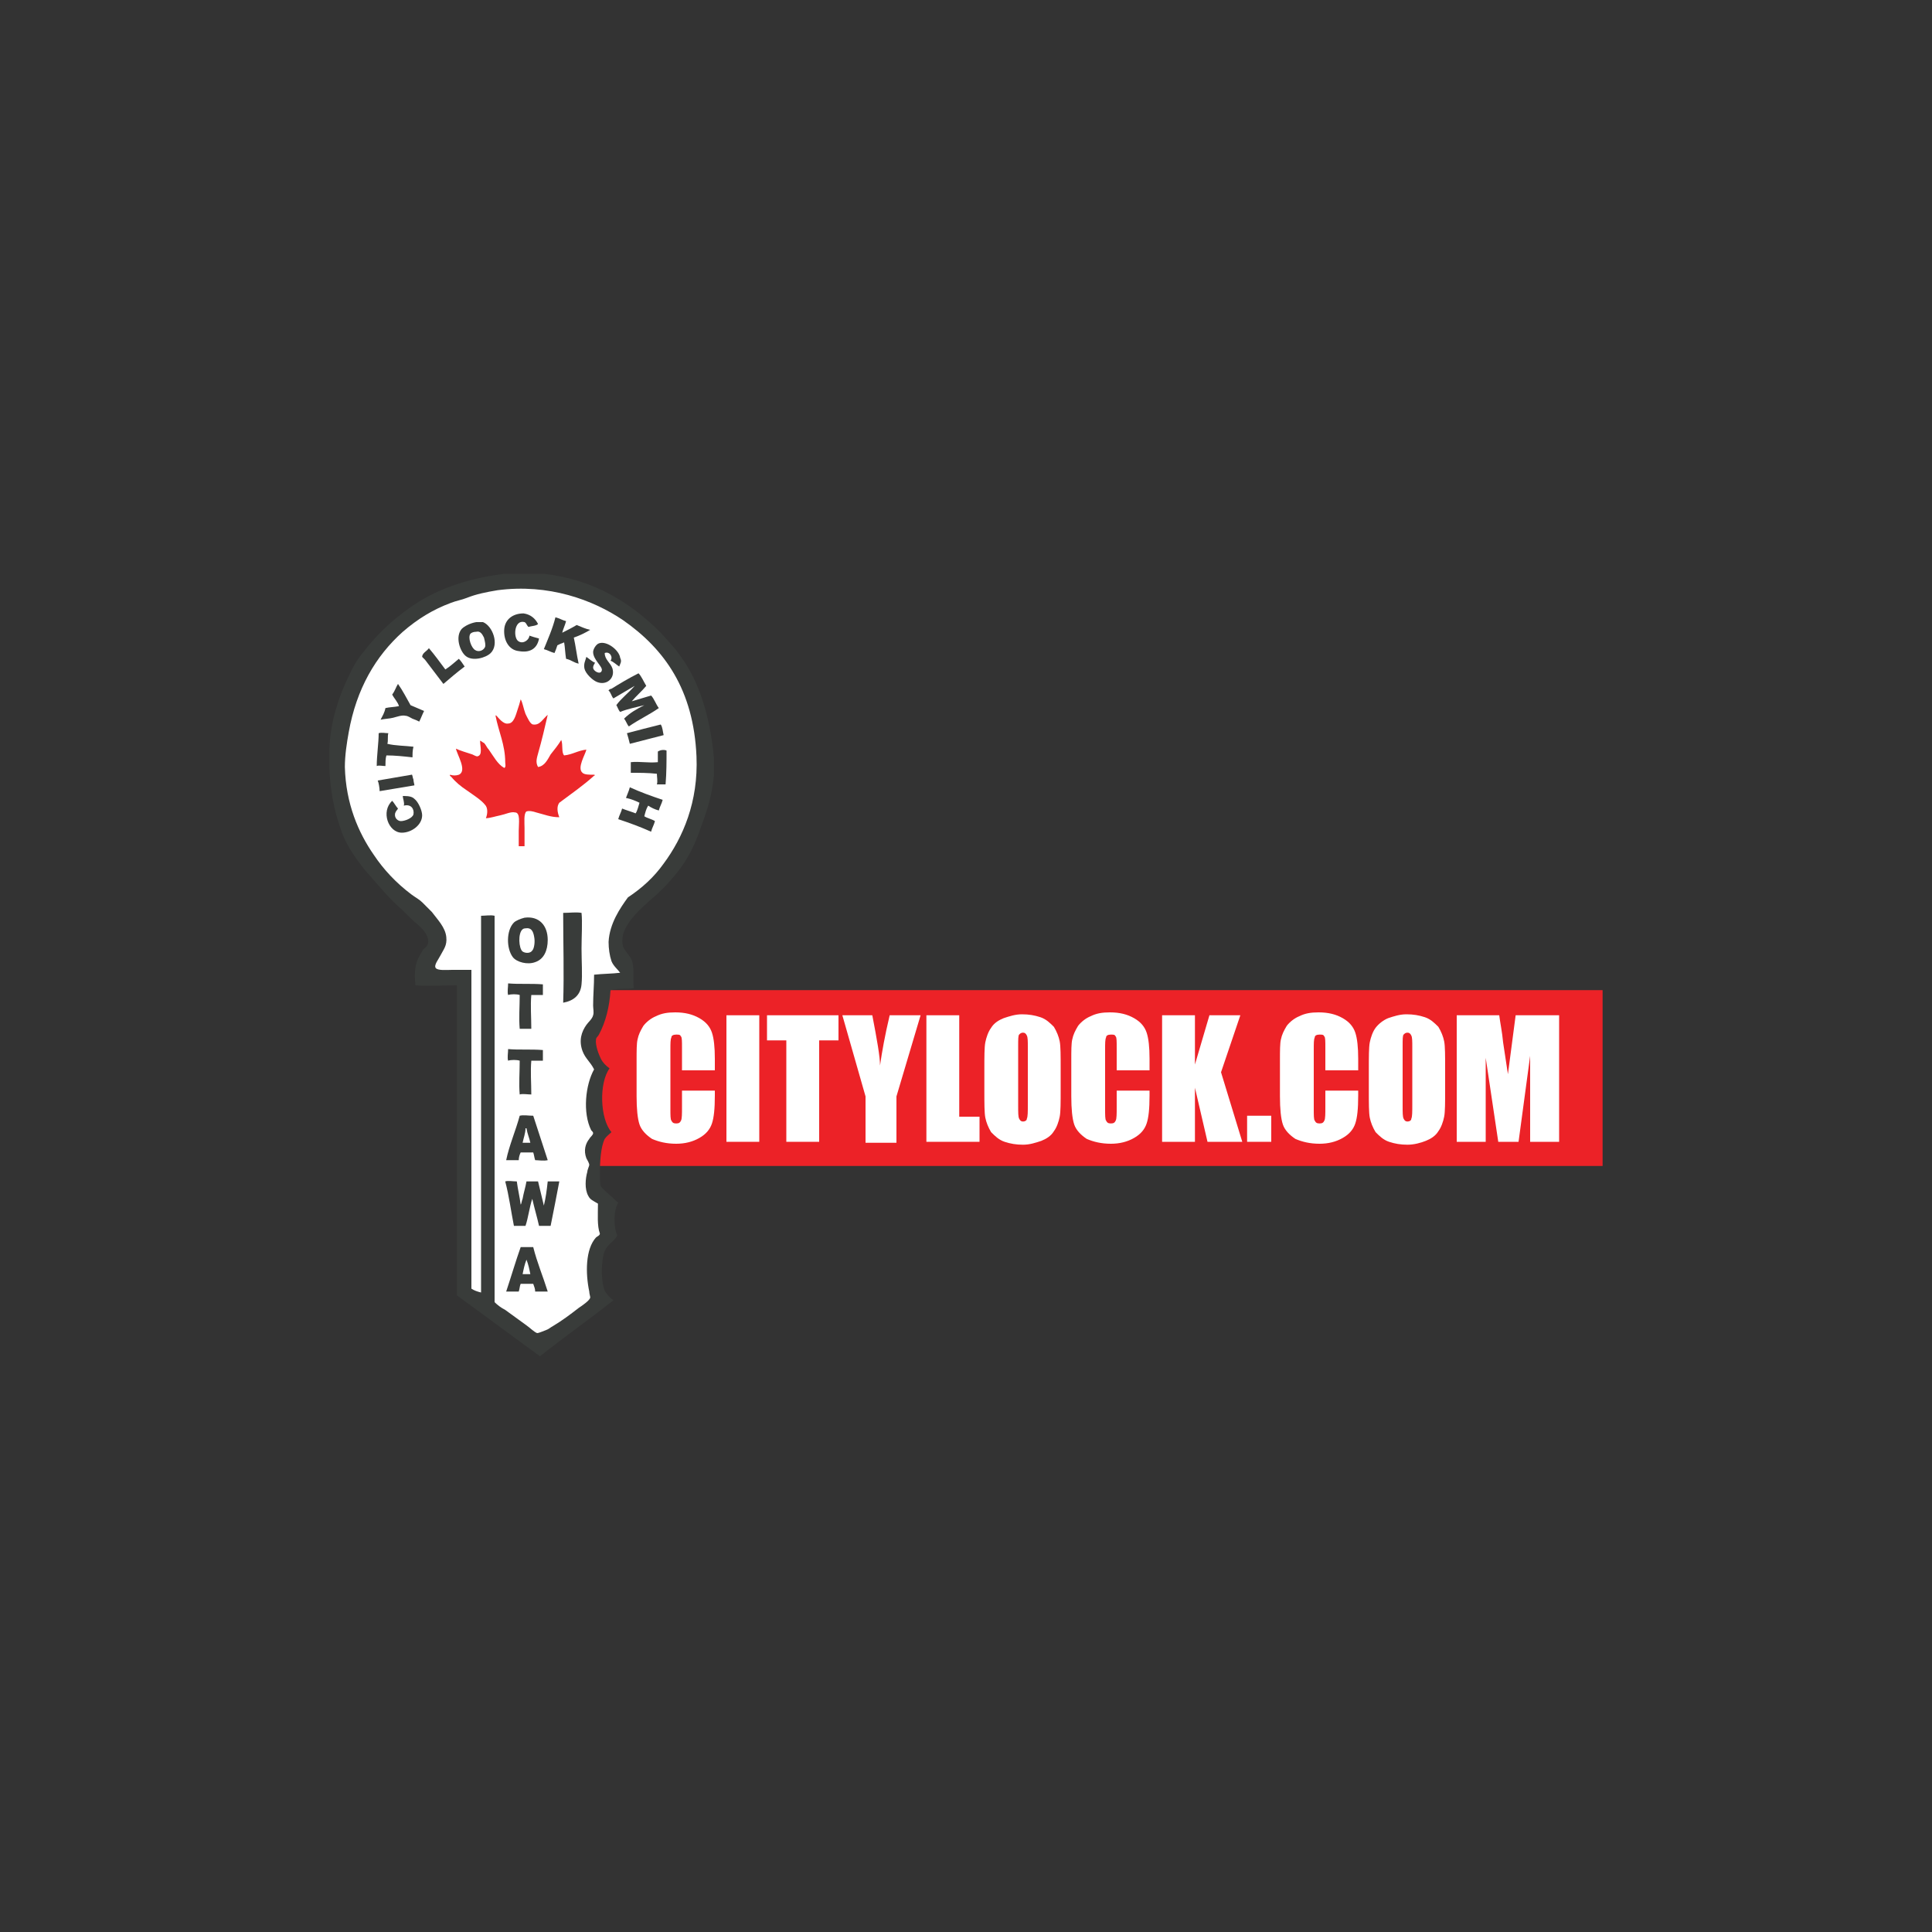 <?xml version="1.0" encoding="utf-8"?>
<!-- Generator: Adobe Illustrator 25.2.1, SVG Export Plug-In . SVG Version: 6.00 Build 0)  -->
<svg version="1.1" id="Layer_1" xmlns="http://www.w3.org/2000/svg" xmlns:xlink="http://www.w3.org/1999/xlink" x="0px" y="0px"
	 viewBox="0 0 200 200" style="enable-background:new 0 0 200 200;" xml:space="preserve">
<rect x="0" y="0" width="200" height="200" fill="#333333" stroke="none"/>
<style type="text/css">
	.st0{clip-path:url(#SVGID_2_);fill-rule:evenodd;clip-rule:evenodd;fill:#EC2227;}
	.st1{clip-path:url(#SVGID_2_);}
	.st2{clip-path:url(#SVGID_4_);fill:#FFFFFF;}
	.st3{clip-path:url(#SVGID_4_);fill:#393C3A;}
	.st4{clip-path:url(#SVGID_4_);fill:#EB272A;}
</style>
<g>
	<g>
		<defs>
			<rect id="SVGID_1_" x="25.2" y="57.6" width="149.6" height="84.7"/>
		</defs>
		<clipPath id="SVGID_2_">
			<use xlink:href="#SVGID_1_"  style="overflow:visible;"/>
		</clipPath>
		<rect x="60.3" y="102.5" class="st0" width="105.6" height="18.2"/>
		<g class="st1">
			<defs>
				<rect id="SVGID_3_" x="25.2" y="57.6" width="149.6" height="84.7"/>
			</defs>
			<clipPath id="SVGID_4_">
				<use xlink:href="#SVGID_3_"  style="overflow:visible;"/>
			</clipPath>
			<path class="st2" d="M52.4,59.7h3.8c5,0.6,8.5,3.1,11.3,6.1c0.7,0.8,1.4,1.6,2,2.5c1.8,2.6,2.8,6.2,3.2,10.3v1.9
				c-0.1,2.1-0.7,3.6-1.2,5.2c-0.5,1.5-1,2.9-2,4.3c-0.8,1.2-1.9,2.4-2.9,3.3c-1.1,1-2.3,2.1-2.7,3.6c-0.1,0.5-0.1,0.9,0,1.3
				c0.2,0.5,0.7,0.9,0.9,1.4c0.3,0.8,0.6,1.2,0.6,2.3c-0.8,0.1-2,0.1-2.7,0.3c-0.1,1.7-0.5,3.8-1.1,5c-0.1,0.2-0.3,0.3-0.3,0.5
				c-0.1,0.6,0.2,1.6,0.4,2c0.2,0.4,0.5,0.7,0.8,1c-1.1,1.5-0.9,5.1,0.1,6.5c-0.2,0.2-0.4,0.4-0.6,0.7c-0.4,0.8-0.5,2.3-0.5,3.6
				c0,0.5,0,1,0.1,1.3c0.1,0.2,0.6,0.7,0.8,0.9c0.3,0.3,0.6,0.5,0.9,0.8c-0.4,0.8-0.5,2.5-0.1,3.4c-0.2,0.6-0.9,0.9-1.2,1.6
				c-0.4,1-0.4,3.2,0,4.1c0.2,0.4,0.5,0.8,0.9,0.9c-2.3,1.9-4.7,3.8-7,5.7h0c-2.7-2.1-5.3-4.2-8-6.3l-0.3-32.2c-1.4,0-2.6-0.3-4-0.3
				c-0.1-1.2,0.2-1.6,0.6-2.5c0.1-0.2,0.3-0.5,0.4-0.7c0.2-0.2,0.4-0.3,0.5-0.6c0.2-0.9-0.6-1.7-1.2-2.2c-0.6-0.6-1.1-1.2-1.7-1.7
				C41,92.6,40,91.3,39,90.1c-1-1.3-1.9-2.7-2.4-4.5s-0.9-3.6-1.1-5.9v-2.1c0.1-2.6,0.8-5.2,1.7-7.3c0.5-1.1,0.9-2,1.6-2.8
				c1.2-1.7,2.7-3.2,4.3-4.3C45.6,61.4,48.7,60.1,52.4,59.7"/>
			<path class="st3" d="M52.2,59.4h4.1c5.3,0.6,9.1,3.1,12.1,6.1c0.7,0.8,1.5,1.6,2.1,2.5c1.9,2.6,3,6.2,3.4,10.4v1.9
				c-0.2,2.1-0.7,3.6-1.3,5.2c-0.5,1.5-1.1,2.9-2.1,4.3c-0.9,1.2-2,2.4-3.1,3.3c-1.1,1-2.4,2.1-2.9,3.6c-0.1,0.5-0.1,0.9,0,1.3
				c0.2,0.5,0.7,0.9,0.9,1.4c0.3,0.8,0.1,1.8,0.2,2.9c-0.8,0.1-1.7,0-2.4,0.2c-0.1,1.7-0.5,3.3-1.2,4.6c-0.1,0.2-0.3,0.3-0.3,0.5
				c-0.1,0.6,0.3,1.6,0.5,2c0.2,0.4,0.5,0.7,0.9,1c-1.1,1.5-1,5.2,0.2,6.6c-0.2,0.2-0.5,0.4-0.7,0.7c-0.4,0.8-0.5,2.3-0.5,3.6
				c0,0.5,0,1,0.1,1.3c0.1,0.2,0.7,0.7,0.9,0.9c0.4,0.3,0.6,0.6,0.9,0.8c-0.5,0.8-0.5,2.5-0.1,3.4c-0.3,0.6-1,0.9-1.3,1.6
				c-0.4,1-0.4,3.2,0,4.1c0.2,0.4,0.6,0.8,0.9,1c-2.5,2-5.1,3.8-7.6,5.8h0c-2.9-2.1-5.7-4.2-8.6-6.3V102c-1.5,0-2.8,0.1-4.3,0
				c-0.1-1.2-0.1-2.1,0.4-3c0.1-0.2,0.3-0.5,0.4-0.7c0.2-0.2,0.4-0.3,0.5-0.6c0.2-0.9-0.7-1.7-1.3-2.2c-0.7-0.6-1.2-1.2-1.8-1.7
				c-1.3-1.2-2.3-2.5-3.4-3.7c-1.1-1.4-2.1-2.8-2.6-4.5c-0.6-1.7-1-3.7-1.1-6v-2.1c0.1-2.7,0.9-5.2,1.9-7.3c0.5-1.1,1-2,1.7-2.8
				c1.3-1.7,2.9-3.2,4.6-4.4C44.9,61.1,48.2,59.9,52.2,59.4 M63.3,99.5c-0.2-0.6-0.3-1.3-0.3-2c0.1-1.9,1.2-3.5,2-4.6
				c1.5-1,2.7-2.1,3.7-3.5c2-2.7,3.6-6.4,3.4-11.1c-0.3-6.9-3.3-11.1-7.6-14.1c-3.1-2.1-7.7-3.8-13-3.1c-1.2,0.2-2.2,0.4-3.2,0.8
				c-0.5,0.2-1.1,0.3-1.6,0.5c-1.9,0.7-3.5,1.7-5,3c-2.8,2.5-4.8,5.9-5.6,10.4c-0.2,1.1-0.4,2.4-0.4,3.6c0.1,3.8,1.4,6.8,3,9.1
				c1,1.5,2.3,2.9,3.9,4.1c0.4,0.3,0.8,0.5,1.1,0.8c0.3,0.3,0.7,0.7,1,1c0.6,0.8,1.4,1.6,1.5,2.6c0.1,0.9-0.3,1.3-0.6,1.9
				c-0.2,0.4-0.7,1-0.5,1.3c0.2,0.3,1.2,0.2,1.7,0.2c0.8,0,1.3,0,2,0v33c0.3,0.2,0.6,0.3,1,0.4V94.8c0.4,0,1-0.1,1.4,0v40
				c0.3,0.3,0.7,0.6,1.1,0.8c0.8,0.6,1.4,1,2.2,1.6c0.3,0.2,0.8,0.7,1.1,0.8c0.2,0,0.6-0.2,0.9-0.3c0.3-0.1,0.5-0.3,0.7-0.4
				c1-0.6,1.8-1.2,2.7-1.9c0.3-0.2,1.2-0.8,1.2-1.1c0-0.1-0.1-0.4-0.1-0.6c-0.4-1.9-0.4-4.4,0.7-5.6c0.1-0.1,0.4-0.2,0.4-0.4
				c-0.3-0.8-0.2-2-0.2-3.1c-0.5-0.3-0.8-0.4-1-0.8c-0.4-0.7-0.3-1.8-0.1-2.5c0-0.2,0.2-0.6,0.2-0.7c0-0.2-0.2-0.5-0.3-0.7
				c-0.3-0.8-0.1-1.5,0.3-2c0.1-0.2,0.4-0.4,0.4-0.6c0-0.1-0.1-0.2-0.2-0.3c-0.9-1.8-0.6-4.7,0.3-6.3c-0.4-0.8-0.9-1.1-1.2-1.9
				c-0.4-1.1-0.1-2,0.4-2.7c0.2-0.3,0.6-0.6,0.7-1c0.1-0.3,0-0.7,0-1c0-1.1,0.1-2.1,0.1-3.2c0.9-0.1,1.9-0.1,2.7-0.2
				C63.9,100.3,63.5,100,63.3,99.5"/>
			<path class="st4" d="M53.9,72.4c0.2,0.3,0.3,1,0.5,1.5c0.2,0.4,0.5,1.1,0.8,1.1c0.7,0.1,1-0.6,1.5-1c-0.3,1.3-0.6,2.6-1,4
				c-0.1,0.4-0.3,0.9,0,1.4c0.7-0.1,1-0.8,1.3-1.3c0.4-0.5,0.8-1,1.1-1.5c0.2,0.5,0,1.3,0.3,1.6c0.9-0.1,1.4-0.5,2.3-0.6
				c-0.1,0.5-1,1.9-0.4,2.4c0.2,0.2,0.7,0.2,1.2,0.2c0.1,0,0.1,0.1,0,0.1c-1.1,1-2.4,1.9-3.6,2.8c-0.3,0.4-0.2,1,0,1.5
				c-0.9,0-1.6-0.3-2.4-0.5c-0.3-0.1-0.7-0.2-1-0.1c-0.3,0.2-0.2,1.2-0.2,1.7v1.9h-0.6V86c0-0.8,0.2-1.9-0.4-1.9
				c-0.4-0.1-1,0.2-1.5,0.3s-1.1,0.3-1.5,0.3c0.2-0.5,0.2-1.1-0.1-1.4c-0.4-0.5-1.2-1-1.9-1.5c-0.6-0.4-1.1-0.8-1.6-1.4
				c0,0-0.2-0.1-0.1-0.2c0.3,0.1,0.6,0.1,0.9,0c0.9-0.4-0.2-2.1-0.3-2.7c0.4,0.2,1.1,0.4,1.7,0.6c0.2,0.1,0.4,0.2,0.5,0.2
				c0.6-0.1,0.3-1,0.3-1.6c0-0.1,0.3,0.2,0.4,0.2c0.2,0.2,0.3,0.5,0.5,0.7c0.5,0.7,0.9,1.5,1.6,1.9c0.2-0.1,0.1-0.4,0.1-0.6
				c0-1.8-0.7-3.2-1-4.8c0-0.1,0.1,0,0.1,0c0.2,0.2,0.7,0.9,1.2,0.8c0.6,0,0.8-0.9,1-1.5C53.7,73.1,53.8,72.8,53.9,72.4"/>
			<path class="st3" d="M49.3,64.4c0.1,0,0.5,0,0.7,0c1,0.4,1.7,2.3,0.8,3.2c-0.5,0.5-1.9,0.9-2.6,0.3c-0.6-0.5-1.1-2-0.4-2.8
				C48.1,64.8,48.7,64.5,49.3,64.4 M48.7,65.6c-0.3,0.4,0.1,1.5,0.5,1.7c0.3,0.2,0.8,0.1,1-0.3c0.1-0.2,0-0.6-0.1-1
				c-0.2-0.4-0.4-0.7-0.8-0.6C49,65.4,48.8,65.5,48.7,65.6"/>
			<path class="st3" d="M44.4,67.1c0.6,0.7,1.1,1.4,1.7,2.2c0.5-0.3,0.9-0.7,1.4-1.1c0.2,0.2,0.4,0.5,0.6,0.8
				c-0.8,0.6-1.5,1.2-2.2,1.8c-0.6-0.8-1.3-1.7-1.9-2.5c-0.1-0.1-0.3-0.3-0.3-0.3C43.7,67.6,44.2,67.4,44.4,67.1"/>
			<path class="st3" d="M55.7,64.6c-0.2,0.2-0.7,0.2-1,0.3c-0.2-0.2-0.2-0.4-0.4-0.5c-1.1-0.3-1.2,1.7-0.6,2
				c0.5,0.3,1.1-0.2,1.1-0.6c0.3,0.1,0.6,0.2,1,0.3c-0.2,1.1-1,1.5-2.1,1.3c-1-0.1-1.6-1.1-1.5-2.3c0.1-1,0.9-1.6,2-1.6
				C54.9,63.6,55.4,64,55.7,64.6"/>
			<path class="st3" d="M57.5,63.9c0.4,0.1,0.7,0.3,1.1,0.4c-0.1,0.4-0.3,0.8-0.4,1.2c0.4-0.2,1-0.5,1.5-0.8
				c0.5,0.2,0.9,0.4,1.4,0.5c-0.5,0.3-1.1,0.6-1.7,0.8c0.2,0.9,0.3,1.8,0.5,2.7c-0.5-0.1-0.8-0.4-1.3-0.5c-0.1-0.6-0.1-1.1-0.2-1.7
				c-0.3,0.1-0.5,0.2-0.7,0.3c-0.1,0.3-0.2,0.6-0.3,0.8c-0.4-0.1-0.7-0.3-1.1-0.4C56.7,66.2,57.2,65.1,57.5,63.9"/>
			<path class="st3" d="M64.1,69c-0.3-0.2-0.6-0.5-0.9-0.6c0.3-0.4-0.1-1-0.6-0.8c0,0.7,0.6,1,0.8,1.6c0.3,1-0.6,1.8-1.6,1.4
				c-0.5-0.2-1.2-0.9-1.3-1.4c-0.1-0.5,0.1-0.8,0.2-1.2c0.3,0.2,0.6,0.5,0.9,0.6c-0.1,0.2-0.2,0.3-0.2,0.5c0,0.4,0.8,0.8,0.9,0.3
				c0.1-0.4-0.9-1.1-0.9-1.9c0-0.3,0.3-0.8,0.6-0.9c0.8-0.3,2.1,0.7,2.2,1.5C64.4,68.5,64.2,68.7,64.1,69"/>
			<path class="st3" d="M41.2,70.8c0.5,0.7,0.9,1.5,1.3,2.2c0.5,0.2,0.9,0.4,1.4,0.6c-0.2,0.4-0.3,0.7-0.5,1.1
				c-0.2-0.1-0.4-0.2-0.7-0.3c-0.2-0.1-0.5-0.3-0.7-0.3c-0.4-0.1-0.9,0.1-1.3,0.2c-0.4,0.1-0.8,0.1-1.3,0.2c0.2-0.4,0.4-0.7,0.5-1.2
				c0.4-0.1,0.9-0.1,1.4-0.2c-0.1-0.4-0.5-0.8-0.7-1.2C40.9,71.5,41,71.1,41.2,70.8"/>
			<path class="st3" d="M68.7,76.1c-1.2,0.3-2.3,0.6-3.5,0.9c-0.1-0.4-0.2-0.8-0.3-1.1c1.1-0.3,2.3-0.6,3.5-0.9
				C68.6,75.3,68.6,75.7,68.7,76.1"/>
			<path class="st3" d="M39.2,75.9c0.3-0.1,0.7,0,1,0c-0.1,0.3,0,0.8-0.1,1.1c0.8,0.2,1.9,0.2,2.7,0.3c-0.1,0.4-0.1,0.8-0.1,1.1
				c-0.9-0.1-1.8-0.2-2.7-0.2c-0.1,0.3-0.1,0.8-0.1,1.1c-0.3,0-0.7-0.1-0.9,0C39,78.2,39.2,76.9,39.2,75.9"/>
			<path class="st3" d="M69,77.7c0,1.1,0,2.3-0.1,3.5H68c0.1-0.3,0-0.8,0-1.1c-0.9-0.1-1.8-0.1-2.7-0.1c0-0.4,0-0.9,0-1.1
				c0.9-0.1,1.8,0.1,2.8,0v-1.1C68.4,77.6,68.8,77.6,69,77.7"/>
			<path class="st3" d="M42.9,81.3c-1.2,0.2-2.4,0.4-3.6,0.6c0-0.3-0.1-0.9-0.2-1.1c1.1-0.2,2.4-0.4,3.5-0.6
				c0.1-0.1,0.1,0.3,0.2,0.5C42.8,80.9,42.9,81.2,42.9,81.3"/>
			<path class="st3" d="M65.2,81.5c1.1,0.5,2.2,0.9,3.4,1.3c-0.1,0.4-0.3,0.7-0.4,1.1c-0.4-0.1-0.8-0.3-1.1-0.5
				c-0.2,0.3-0.3,0.7-0.4,1.1c0.3,0.2,0.8,0.3,1.1,0.5c-0.1,0.4-0.3,0.7-0.4,1.1c-1.1-0.5-2.2-0.9-3.4-1.3c0.1-0.4,0.3-0.7,0.4-1.1
				c0.5,0.2,0.9,0.3,1.4,0.5c0.2-0.3,0.3-0.8,0.4-1.1c-0.4-0.2-0.9-0.4-1.4-0.5C64.9,82.3,65.1,81.9,65.2,81.5"/>
			<path class="st3" d="M40.6,82.9c0.2,0.2,0.4,0.6,0.6,0.8c-0.1,0.2-0.2,0.2-0.3,0.5c-0.1,0.5,0.3,0.8,0.6,0.8
				c0.4,0,1.2-0.3,1.3-0.7c0.1-0.5-0.2-1.1-1-0.9c0.1-0.3-0.1-0.7-0.1-1c0,0,0,0,0,0c0,0,0,0,0.1,0c0.6,0,0.9,0.1,1.1,0.3
				c0.4,0.3,0.8,1.2,0.8,1.7c0,1-1.1,1.8-2.1,1.8C40.2,86.2,39.4,84,40.6,82.9"/>
			<path class="st3" d="M66.7,73c-0.8,0.2-1.8,0.4-2.5,0.7c-0.2-0.2-0.3-0.6-0.4-0.7c0.5-0.7,1.3-1.3,1.9-2
				c-0.7,0.4-1.5,0.9-2.2,1.3c-0.2-0.2-0.3-0.7-0.5-0.8c0-0.1,0.2-0.2,0.3-0.2c0.8-0.5,1.8-1.1,2.8-1.6c0.3,0.3,0.5,0.8,0.8,1.3
				c-0.5,0.6-1,1-1.5,1.6c0.7-0.2,1.3-0.4,2-0.6c0.3,0.3,0.5,0.9,0.8,1.3c-1,0.7-2.1,1.2-3.1,1.9c-0.2-0.2-0.3-0.6-0.5-0.8
				C65.2,73.8,65.9,73.4,66.7,73"/>
			<path class="st3" d="M60.2,94.5c0.1,1,0,2.4,0,3.7c0,1.3,0.1,2.7,0,3.7c-0.1,1.1-0.8,1.7-1.9,1.9c0.1-3,0-6.2,0-9.3
				C59,94.5,59.6,94.4,60.2,94.5"/>
			<path class="st3" d="M54.3,95c1.5-0.2,2.4,0.8,2.4,2.3c0,1.1-0.4,2-1.3,2.3c-0.8,0.3-1.9,0-2.3-0.5c-0.7-0.9-0.7-2.8,0.1-3.6
				C53.4,95.3,53.9,95.1,54.3,95 M54.1,96.2c-0.5,0.4-0.4,2,0,2.3c0.3,0.2,0.8,0.2,1-0.1c0.2-0.2,0.3-0.9,0.2-1.4
				c-0.1-0.6-0.3-1-0.9-0.9C54.4,96.1,54.2,96.1,54.1,96.2"/>
			<path class="st3" d="M56.2,101.9v1.1H55c-0.1,1.1,0,2.3,0,3.5c-0.4,0-0.9,0-1.2,0c-0.1-1.1,0-2.3,0-3.5c-0.3-0.1-0.9-0.1-1.2,0
				c-0.1-0.3,0-0.8,0-1.2C53.7,101.9,55,101.8,56.2,101.9"/>
			<path class="st3" d="M56.2,108.7v1.1H55c-0.1,1.1,0,2.3,0,3.5c-0.4,0-0.9-0.1-1.2,0c-0.1-1.1,0-2.3,0-3.5c-0.3-0.1-0.9-0.1-1.2,0
				c-0.1-0.3,0-0.8,0-1.2C53.7,108.7,55,108.6,56.2,108.7"/>
			<path class="st3" d="M55.2,115.5c0.5,1.5,1,3.1,1.5,4.6c-0.4,0.1-1,0-1.3,0c-0.1-0.3-0.1-0.5-0.2-0.8h-1.3
				c-0.1,0.2-0.2,0.5-0.2,0.8c-0.4,0-0.9,0-1.3,0c0.3-1.5,1-3.1,1.4-4.6C54.2,115.4,54.7,115.5,55.2,115.5 M54.1,118.3h0.8
				c-0.1-0.5-0.3-0.9-0.4-1.5c0,0,0,0-0.1,0C54.4,117.3,54.2,117.8,54.1,118.3"/>
			<path class="st3" d="M52.3,122.3c0.3-0.1,0.8,0,1.2,0c0.1,0.8,0.3,1.6,0.4,2.4c0.1-0.1,0.1-0.4,0.2-0.6c0.1-0.6,0.3-1.2,0.4-1.8
				h1.2c0.2,0.9,0.4,1.6,0.6,2.5c0.2-0.8,0.3-1.6,0.4-2.5h1.2c-0.3,1.6-0.6,3.1-0.9,4.6h-1.2c-0.2-0.9-0.5-1.9-0.7-2.8
				c-0.3,0.9-0.4,1.9-0.7,2.8h-1.2C52.9,125.4,52.7,123.8,52.3,122.3"/>
			<path class="st3" d="M55.2,129.1c0.4,1.6,1,3,1.5,4.6h-1.3c0-0.3-0.1-0.5-0.2-0.8h-1.3c-0.1,0.2-0.1,0.5-0.2,0.8h-1.3
				c0.5-1.5,1-3.2,1.5-4.6H55.2z M54.1,131.9h0.8c-0.1-0.5-0.2-1-0.4-1.5C54.3,130.9,54.2,131.4,54.1,131.9"/>
			<path class="st2" d="M74,110.8h-3.4v-2.3c0-0.7,0-1.1-0.1-1.2c-0.1-0.2-0.2-0.2-0.5-0.2c-0.3,0-0.5,0.1-0.5,0.3
				c-0.1,0.2-0.1,0.6-0.1,1.3v6.1c0,0.6,0,1.1,0.1,1.2c0.1,0.2,0.2,0.3,0.5,0.3c0.3,0,0.4-0.1,0.5-0.3c0.1-0.2,0.1-0.7,0.1-1.4v-1.7
				H74v0.5c0,1.4-0.1,2.3-0.3,2.9c-0.2,0.6-0.6,1.1-1.3,1.5c-0.7,0.4-1.5,0.6-2.4,0.6c-1,0-1.8-0.2-2.5-0.5
				c-0.6-0.4-1.1-0.9-1.3-1.5c-0.2-0.6-0.3-1.6-0.3-2.9v-3.8c0-0.9,0-1.7,0.1-2.1c0.1-0.5,0.3-0.9,0.6-1.4c0.3-0.4,0.8-0.8,1.3-1
				c0.6-0.3,1.2-0.4,2-0.4c1,0,1.8,0.2,2.5,0.6c0.7,0.4,1.1,0.9,1.3,1.5c0.2,0.6,0.3,1.5,0.3,2.7V110.8z"/>
			<rect x="75.2" y="105.1" class="st2" width="3.4" height="13.1"/>
			<polygon class="st2" points="86.8,105.1 86.8,107.7 84.8,107.7 84.8,118.2 81.4,118.2 81.4,107.7 79.4,107.7 79.4,105.1 			"/>
			<path class="st2" d="M95.3,105.1l-2.5,8.4v4.8h-3.2v-4.8l-2.4-8.4h3.1c0.5,2.6,0.8,4.3,0.8,5.2c0.2-1.4,0.5-3.1,1-5.2H95.3z"/>
			<polygon class="st2" points="99.3,105.1 99.3,115.6 101.4,115.6 101.4,118.2 95.9,118.2 95.9,105.1 			"/>
			<path class="st2" d="M109.8,112.8c0,1.3,0,2.3-0.1,2.8c-0.1,0.5-0.3,1.1-0.6,1.5c-0.3,0.5-0.8,0.8-1.3,1
				c-0.6,0.2-1.2,0.4-1.9,0.4c-0.7,0-1.3-0.1-1.9-0.3c-0.6-0.2-1-0.6-1.4-1c-0.3-0.5-0.5-1-0.6-1.5c-0.1-0.5-0.1-1.5-0.1-2.8v-2.2
				c0-1.3,0-2.3,0.1-2.8c0.1-0.5,0.3-1.1,0.6-1.5c0.3-0.5,0.8-0.8,1.3-1c0.6-0.2,1.2-0.4,1.9-0.4c0.7,0,1.3,0.1,1.9,0.3
				c0.6,0.2,1,0.6,1.4,1c0.3,0.5,0.5,1,0.6,1.5c0.1,0.5,0.1,1.5,0.1,2.8V112.8z M106.4,108.4c0-0.6,0-1-0.1-1.2
				c-0.1-0.2-0.2-0.3-0.4-0.3c-0.2,0-0.3,0.1-0.4,0.2c-0.1,0.1-0.1,0.5-0.1,1.2v6.1c0,0.8,0,1.2,0.1,1.4c0.1,0.2,0.2,0.3,0.4,0.3
				c0.2,0,0.4-0.1,0.4-0.3c0.1-0.2,0.1-0.7,0.1-1.5V108.4z"/>
			<path class="st2" d="M119,110.8h-3.4v-2.3c0-0.7,0-1.1-0.1-1.2c-0.1-0.2-0.2-0.2-0.5-0.2c-0.3,0-0.5,0.1-0.5,0.3
				c-0.1,0.2-0.1,0.6-0.1,1.3v6.1c0,0.6,0,1.1,0.1,1.2c0.1,0.2,0.2,0.3,0.5,0.3c0.3,0,0.4-0.1,0.5-0.3c0.1-0.2,0.1-0.7,0.1-1.4v-1.7
				h3.4v0.5c0,1.4-0.1,2.3-0.3,2.9c-0.2,0.6-0.6,1.1-1.3,1.5c-0.7,0.4-1.5,0.6-2.4,0.6c-1,0-1.8-0.2-2.5-0.5
				c-0.6-0.4-1.1-0.9-1.3-1.5c-0.2-0.6-0.3-1.6-0.3-2.9v-3.8c0-0.9,0-1.7,0.1-2.1c0.1-0.5,0.3-0.9,0.6-1.4c0.3-0.4,0.8-0.8,1.3-1
				c0.6-0.3,1.2-0.4,2-0.4c1,0,1.8,0.2,2.5,0.6c0.7,0.4,1.1,0.9,1.3,1.5c0.2,0.6,0.3,1.5,0.3,2.7V110.8z"/>
			<polygon class="st2" points="128.4,105.1 126.4,111 128.6,118.2 125,118.2 123.7,112.6 123.7,118.2 120.3,118.2 120.3,105.1 
				123.7,105.1 123.7,110.2 125.2,105.1 			"/>
			<rect x="129.1" y="115.5" class="st2" width="2.5" height="2.7"/>
			<path class="st2" d="M140.6,110.8h-3.4v-2.3c0-0.7,0-1.1-0.1-1.2c-0.1-0.2-0.2-0.2-0.5-0.2c-0.3,0-0.5,0.1-0.5,0.3
				c-0.1,0.2-0.1,0.6-0.1,1.3v6.1c0,0.6,0,1.1,0.1,1.2c0.1,0.2,0.2,0.3,0.5,0.3c0.3,0,0.4-0.1,0.5-0.3c0.1-0.2,0.1-0.7,0.1-1.4v-1.7
				h3.4v0.5c0,1.4-0.1,2.3-0.3,2.9c-0.2,0.6-0.6,1.1-1.3,1.5c-0.7,0.4-1.5,0.6-2.4,0.6c-1,0-1.8-0.2-2.5-0.5
				c-0.6-0.4-1.1-0.9-1.3-1.5c-0.2-0.6-0.3-1.6-0.3-2.9v-3.8c0-0.9,0-1.7,0.1-2.1c0.1-0.5,0.3-0.9,0.6-1.4c0.3-0.4,0.8-0.8,1.3-1
				c0.6-0.3,1.2-0.4,2-0.4c1,0,1.8,0.2,2.5,0.6c0.7,0.4,1.1,0.9,1.3,1.5c0.2,0.6,0.3,1.5,0.3,2.7V110.8z"/>
			<path class="st2" d="M149.6,112.8c0,1.3,0,2.3-0.1,2.8c-0.1,0.5-0.3,1.1-0.6,1.5c-0.3,0.5-0.8,0.8-1.3,1s-1.2,0.4-1.9,0.4
				c-0.7,0-1.3-0.1-1.9-0.3c-0.6-0.2-1-0.6-1.4-1c-0.3-0.5-0.5-1-0.6-1.5c-0.1-0.5-0.1-1.5-0.1-2.8v-2.2c0-1.3,0-2.3,0.1-2.8
				c0.1-0.5,0.3-1.1,0.6-1.5s0.8-0.8,1.3-1c0.6-0.2,1.2-0.4,1.9-0.4c0.7,0,1.3,0.1,1.9,0.3c0.6,0.2,1,0.6,1.4,1
				c0.3,0.5,0.5,1,0.6,1.5s0.1,1.5,0.1,2.8V112.8z M146.2,108.4c0-0.6,0-1-0.1-1.2c-0.1-0.2-0.2-0.3-0.4-0.3c-0.2,0-0.3,0.1-0.4,0.2
				c-0.1,0.1-0.1,0.5-0.1,1.2v6.1c0,0.8,0,1.2,0.1,1.4c0.1,0.2,0.2,0.3,0.4,0.3c0.2,0,0.4-0.1,0.4-0.3c0.1-0.2,0.1-0.7,0.1-1.5
				V108.4z"/>
			<path class="st2" d="M161.4,105.1v13.1h-3l0-8.9l-1.2,8.9h-2.1l-1.3-8.7l0,8.7h-3v-13.1h4.4c0.1,0.8,0.3,1.7,0.4,2.8l0.5,3.3
				l0.8-6.1H161.4z"/>
		</g>
	</g>
</g>
</svg>
